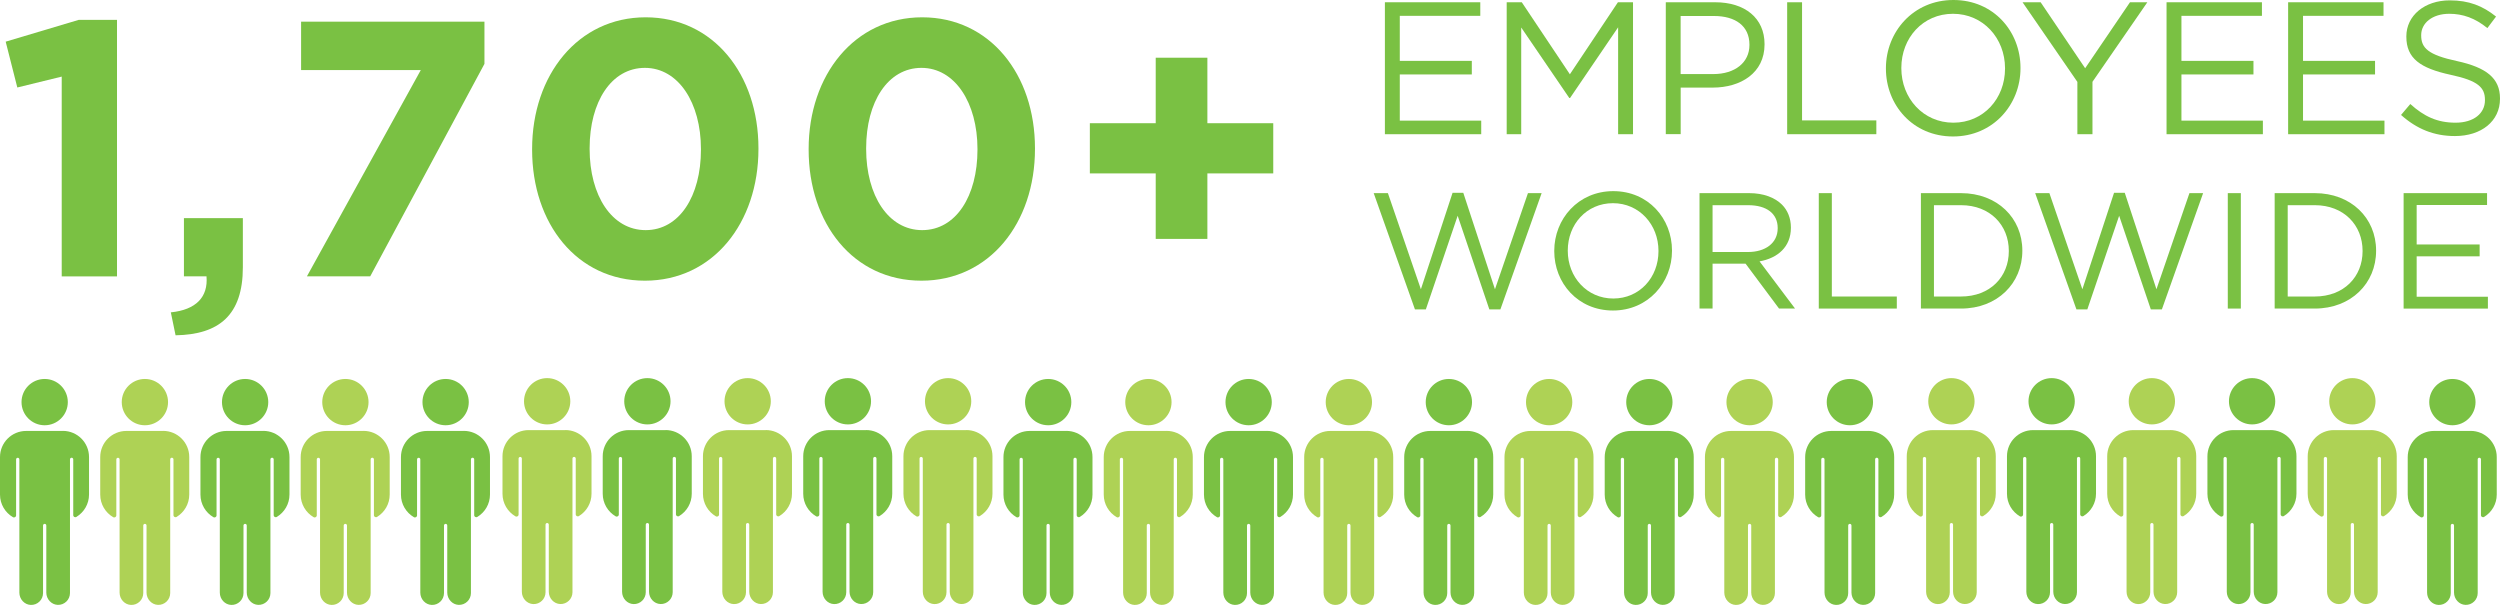 <?xml version="1.0" encoding="UTF-8"?>
<svg id="Layer_1" data-name="Layer 1" xmlns="http://www.w3.org/2000/svg" viewBox="0 0 475.18 114.98">
  <g>
    <path d="M11.73,14.56l-8.44,2.07L1.08,7.92,14.98,3.77h7.26V52.53H11.73V14.56Z" style="fill: #7ac143;"/>
    <path d="M32.47,59.37c4.77-.48,7.12-2.9,6.78-6.85h-4.29v-11.06h11.2v9.34c0,9.13-4.56,12.79-12.79,12.93l-.9-4.36Z" style="fill: #7ac143;"/>
    <path d="M79.98,13.32h-22.75V4.12h34.85V12.14l-21.71,40.38h-12.03L79.98,13.32Z" style="fill: #7ac143;"/>
    <path d="M101.14,28.46v-.14c0-14.04,8.71-25.03,21.58-25.03s21.44,10.86,21.44,24.89v.14c0,14.04-8.64,25.03-21.58,25.03s-21.44-10.86-21.44-24.9Zm32.09,0v-.14c0-8.78-4.29-15.42-10.65-15.42s-10.51,6.43-10.51,15.28v.14c0,8.85,4.22,15.42,10.65,15.42s10.51-6.5,10.51-15.28Z" style="fill: #7ac143;"/>
    <path d="M153.7,28.46v-.14c0-14.04,8.71-25.03,21.58-25.03s21.44,10.86,21.44,24.89v.14c0,14.04-8.64,25.03-21.58,25.03s-21.44-10.86-21.44-24.9Zm32.09,0v-.14c0-8.78-4.29-15.42-10.65-15.42s-10.51,6.43-10.51,15.28v.14c0,8.85,4.22,15.42,10.65,15.42s10.51-6.5,10.51-15.28Z" style="fill: #7ac143;"/>
    <path d="M219.67,32.96h-12.52v-9.54h12.52V10.97h9.82v12.45h12.52v9.54h-12.52v12.45h-9.82v-12.45Z" style="fill: #7ac143;"/>
  </g>
  <g>
    <g>
      <path d="M263.23,.43h18.13V3.01h-15.3V11.57h13.69v2.58h-13.69v8.78h15.48v2.58h-18.31V.43Z" style="fill: #7ac143;"/>
      <path d="M286.38,.43h2.87l9.14,13.69L307.52,.43h2.87V25.51h-2.83V5.19l-9.14,13.44h-.14l-9.14-13.4V25.51h-2.76V.43Z" style="fill: #7ac143;"/>
      <path d="M316.61,.43h9.39c5.66,0,9.39,3.01,9.39,7.95v.07c0,5.41-4.51,8.2-9.85,8.2h-6.09v8.85h-2.83V.43Zm9.03,13.65c4.16,0,6.88-2.22,6.88-5.52v-.07c0-3.58-2.69-5.45-6.74-5.45h-6.34V14.08h6.2Z" style="fill: #7ac143;"/>
      <path d="M339.69,.43h2.83V22.89h14.12v2.62h-16.95V.43Z" style="fill: #7ac143;"/>
      <path d="M358.46,13.04v-.07c0-6.91,5.19-12.97,12.83-12.97s12.75,5.98,12.75,12.9v.07c0,6.92-5.2,12.97-12.83,12.97s-12.75-5.98-12.75-12.9Zm22.64,0v-.07c0-5.7-4.16-10.35-9.89-10.35s-9.82,4.59-9.82,10.28v.07c0,5.7,4.16,10.35,9.89,10.35s9.82-4.59,9.82-10.28Z" style="fill: #7ac143;"/>
      <path d="M394.86,15.58L384.43,.43h3.44l8.46,12.54L404.85,.43h3.3l-10.43,15.12v9.96h-2.87V15.58Z" style="fill: #7ac143;"/>
      <path d="M411.8,.43h18.13V3.01h-15.3V11.57h13.69v2.58h-13.69v8.78h15.48v2.58h-18.31V.43Z" style="fill: #7ac143;"/>
      <path d="M434.91,.43h18.13V3.01h-15.3V11.57h13.69v2.58h-13.69v8.78h15.48v2.58h-18.31V.43Z" style="fill: #7ac143;"/>
      <path d="M456.37,21.85l1.76-2.08c2.62,2.36,5.12,3.55,8.6,3.55s5.59-1.79,5.59-4.26v-.07c0-2.33-1.25-3.65-6.52-4.77-5.77-1.25-8.42-3.12-8.42-7.24v-.07c0-3.94,3.47-6.84,8.24-6.84,3.65,0,6.27,1.04,8.81,3.08l-1.65,2.19c-2.33-1.9-4.66-2.72-7.24-2.72-3.26,0-5.34,1.79-5.34,4.05v.07c0,2.36,1.29,3.69,6.81,4.87,5.59,1.22,8.17,3.26,8.17,7.09v.07c0,4.3-3.58,7.09-8.56,7.09-3.98,0-7.24-1.33-10.25-4.01Z" style="fill: #7ac143;"/>
    </g>
    <g>
      <path d="M261.1,36.71h2.7l6.27,18.27,6.02-18.33h2.04l6.02,18.33,6.27-18.27h2.6l-7.84,22.1h-2.1l-6.02-17.8-6.05,17.8h-2.07l-7.84-22.1Z" style="fill: #7ac143;"/>
      <path d="M295.42,47.74v-.06c0-6.05,4.54-11.35,11.22-11.35s11.16,5.23,11.16,11.28v.06c0,6.05-4.54,11.35-11.22,11.35s-11.16-5.23-11.16-11.28Zm19.81,0v-.06c0-4.98-3.64-9.06-8.65-9.06s-8.59,4.01-8.59,9v.06c0,4.98,3.64,9.06,8.65,9.06s8.59-4.01,8.59-9Z" style="fill: #7ac143;"/>
      <path d="M323.04,36.71h9.43c2.7,0,4.86,.82,6.24,2.19,1.07,1.07,1.69,2.6,1.69,4.33v.06c0,3.64-2.51,5.77-5.96,6.39l6.74,8.96h-3.04l-6.36-8.53h-6.27v8.53h-2.48v-21.94Zm9.21,11.19c3.29,0,5.64-1.69,5.64-4.51v-.06c0-2.7-2.07-4.33-5.61-4.33h-6.77v8.9h6.74Z" style="fill: #7ac143;"/>
      <path d="M345.7,36.71h2.48v19.65h12.35v2.29h-14.83v-21.94Z" style="fill: #7ac143;"/>
      <path d="M365.11,36.71h7.62c6.9,0,11.66,4.73,11.66,10.91v.06c0,6.17-4.76,10.97-11.66,10.97h-7.62v-21.94Zm2.48,2.29v17.36h5.14c5.55,0,9.09-3.76,9.09-8.62v-.06c0-4.86-3.54-8.68-9.09-8.68h-5.14Z" style="fill: #7ac143;"/>
      <path d="M386.83,36.71h2.7l6.27,18.27,6.02-18.33h2.04l6.02,18.33,6.27-18.27h2.6l-7.84,22.1h-2.1l-6.02-17.8-6.05,17.8h-2.07l-7.84-22.1Z" style="fill: #7ac143;"/>
      <path d="M423.44,36.71h2.48v21.94h-2.48v-21.94Z" style="fill: #7ac143;"/>
      <path d="M432.35,36.71h7.62c6.9,0,11.66,4.73,11.66,10.91v.06c0,6.17-4.76,10.97-11.66,10.97h-7.62v-21.94Zm2.48,2.29v17.36h5.14c5.55,0,9.09-3.76,9.09-8.62v-.06c0-4.86-3.54-8.68-9.09-8.68h-5.14Z" style="fill: #7ac143;"/>
      <path d="M456.86,36.71h15.86v2.26h-13.38v7.49h11.97v2.26h-11.97v7.68h13.54v2.26h-16.02v-21.94Z" style="fill: #7ac143;"/>
    </g>
  </g>
  <path d="M11.95,81.91H4.97c-2.75,0-4.97,2.23-4.97,4.97v7.13c0,1.83,.99,3.43,2.46,4.29,.26,.15,.6-.03,.6-.34v-10.64c0-.17,.14-.31,.31-.31s.31,.14,.31,.31v25.32c0,1.23,.95,2.3,2.18,2.34,1.27,.04,2.32-.98,2.32-2.25v-12.85c0-.17,.14-.31,.31-.31s.31,.14,.31,.31v12.75c0,1.23,.95,2.3,2.18,2.34,1.27,.04,2.32-.98,2.32-2.25v-25.41c0-.17,.14-.31,.31-.31s.31,.14,.31,.31v10.61c0,.31,.34,.49,.6,.33,1.44-.87,2.4-2.45,2.4-4.25v-7.13c0-2.75-2.23-4.97-4.97-4.97" style="fill: #7ac143;"/>
  <path d="M12.89,76.43c0,2.43-1.97,4.4-4.4,4.4s-4.4-1.97-4.4-4.4,1.97-4.4,4.4-4.4,4.4,1.97,4.4,4.4" style="fill: #7ac143;"/>
  <path d="M31,81.91h-6.98c-2.75,0-4.97,2.23-4.97,4.97v7.13c0,1.83,.99,3.43,2.46,4.29,.26,.15,.6-.03,.6-.34v-10.64c0-.17,.14-.31,.31-.31s.31,.14,.31,.31v25.32c0,1.23,.95,2.3,2.18,2.34,1.27,.04,2.32-.98,2.32-2.25v-12.85c0-.17,.14-.31,.31-.31s.31,.14,.31,.31v12.75c0,1.23,.95,2.3,2.18,2.34,1.27,.04,2.32-.98,2.32-2.25v-25.41c0-.17,.14-.31,.31-.31s.31,.14,.31,.31v10.61c0,.31,.34,.49,.6,.33,1.44-.87,2.4-2.45,2.4-4.25v-7.13c0-2.75-2.23-4.97-4.97-4.97" style="fill: #aed255;"/>
  <path d="M31.94,76.43c0,2.43-1.97,4.4-4.4,4.4s-4.4-1.97-4.4-4.4,1.97-4.4,4.4-4.4,4.4,1.97,4.4,4.4" style="fill: #aed255;"/>
  <path d="M88.16,81.91h-6.98c-2.75,0-4.97,2.23-4.97,4.97v7.13c0,1.83,.99,3.43,2.46,4.29,.26,.15,.6-.03,.6-.34v-10.64c0-.17,.14-.31,.31-.31s.31,.14,.31,.31v25.32c0,1.23,.95,2.3,2.18,2.34,1.27,.04,2.32-.98,2.32-2.25v-12.85c0-.17,.14-.31,.31-.31s.31,.14,.31,.31v12.75c0,1.23,.95,2.3,2.18,2.34,1.27,.04,2.32-.98,2.32-2.25v-25.41c0-.17,.14-.31,.31-.31s.31,.14,.31,.31v10.61c0,.31,.34,.49,.6,.33,1.44-.87,2.4-2.45,2.4-4.25v-7.13c0-2.75-2.23-4.97-4.97-4.97" style="fill: #7ac143;"/>
  <path d="M89.1,76.43c0,2.43-1.97,4.4-4.4,4.4s-4.4-1.97-4.4-4.4,1.97-4.4,4.4-4.4,4.4,1.97,4.4,4.4" style="fill: #7ac143;"/>
  <path d="M69.1,81.91h-6.98c-2.75,0-4.97,2.23-4.97,4.97v7.13c0,1.83,.99,3.43,2.46,4.29,.26,.15,.6-.03,.6-.34v-10.64c0-.17,.14-.31,.31-.31s.31,.14,.31,.31v25.32c0,1.23,.95,2.3,2.18,2.34,1.27,.04,2.32-.98,2.32-2.25v-12.85c0-.17,.14-.31,.31-.31s.31,.14,.31,.31v12.75c0,1.23,.95,2.3,2.18,2.34,1.27,.04,2.32-.98,2.32-2.25v-25.41c0-.17,.14-.31,.31-.31s.31,.14,.31,.31v10.61c0,.31,.34,.49,.6,.33,1.44-.87,2.4-2.45,2.4-4.25v-7.13c0-2.75-2.23-4.97-4.97-4.97" style="fill: #aed255;"/>
  <path d="M70.05,76.43c0,2.43-1.97,4.4-4.4,4.4s-4.4-1.97-4.4-4.4,1.97-4.4,4.4-4.4,4.4,1.97,4.4,4.4" style="fill: #aed255;"/>
  <path d="M50.05,81.91h-6.98c-2.75,0-4.97,2.23-4.97,4.97v7.13c0,1.83,.99,3.43,2.46,4.29,.26,.15,.6-.03,.6-.34v-10.64c0-.17,.14-.31,.31-.31s.31,.14,.31,.31v25.32c0,1.23,.95,2.3,2.18,2.34,1.27,.04,2.32-.98,2.32-2.25v-12.85c0-.17,.14-.31,.31-.31s.31,.14,.31,.31v12.75c0,1.23,.95,2.3,2.18,2.34,1.27,.04,2.32-.98,2.32-2.25v-25.41c0-.17,.14-.31,.31-.31s.31,.14,.31,.31v10.61c0,.31,.34,.49,.6,.33,1.44-.87,2.4-2.45,2.4-4.25v-7.13c0-2.75-2.23-4.97-4.97-4.97" style="fill: #7ac143;"/>
  <path d="M50.99,76.43c0,2.43-1.97,4.4-4.4,4.4s-4.4-1.97-4.4-4.4,1.97-4.4,4.4-4.4,4.4,1.97,4.4,4.4" style="fill: #7ac143;"/>
  <path d="M107.46,81.75h-6.98c-2.75,0-4.97,2.23-4.97,4.97v7.13c0,1.83,.99,3.43,2.46,4.29,.26,.15,.6-.03,.6-.34v-10.64c0-.17,.14-.31,.31-.31s.31,.14,.31,.31v25.32c0,1.23,.95,2.3,2.18,2.34,1.27,.04,2.32-.98,2.32-2.25v-12.85c0-.17,.14-.31,.31-.31s.31,.14,.31,.31v12.75c0,1.23,.95,2.3,2.18,2.34,1.27,.04,2.32-.98,2.32-2.25v-25.41c0-.17,.14-.31,.31-.31s.31,.14,.31,.31v10.61c0,.31,.34,.49,.6,.33,1.44-.87,2.4-2.45,2.4-4.25v-7.13c0-2.75-2.23-4.97-4.97-4.97" style="fill: #aed255;"/>
  <path d="M108.4,76.27c0,2.43-1.97,4.4-4.4,4.4s-4.4-1.97-4.4-4.4,1.97-4.4,4.4-4.4,4.4,1.97,4.4,4.4" style="fill: #aed255;"/>
  <path d="M126.51,81.75h-6.98c-2.75,0-4.97,2.23-4.97,4.97v7.13c0,1.83,.99,3.43,2.46,4.29,.26,.15,.6-.03,.6-.34v-10.64c0-.17,.14-.31,.31-.31s.31,.14,.31,.31v25.32c0,1.23,.95,2.3,2.18,2.34,1.27,.04,2.32-.98,2.32-2.25v-12.85c0-.17,.14-.31,.31-.31s.31,.14,.31,.31v12.75c0,1.23,.95,2.3,2.18,2.34,1.27,.04,2.32-.98,2.32-2.25v-25.41c0-.17,.14-.31,.31-.31s.31,.14,.31,.31v10.61c0,.31,.34,.49,.6,.33,1.44-.87,2.4-2.45,2.4-4.25v-7.13c0-2.75-2.23-4.97-4.97-4.97" style="fill: #7ac143;"/>
  <path d="M127.45,76.27c0,2.43-1.97,4.4-4.4,4.4s-4.4-1.97-4.4-4.4,1.97-4.4,4.4-4.4,4.4,1.97,4.4,4.4" style="fill: #7ac143;"/>
  <path d="M183.67,81.75h-6.98c-2.75,0-4.97,2.23-4.97,4.97v7.13c0,1.83,.99,3.43,2.46,4.29,.26,.15,.6-.03,.6-.34v-10.64c0-.17,.14-.31,.31-.31s.31,.14,.31,.31v25.32c0,1.23,.95,2.3,2.18,2.34,1.27,.04,2.32-.98,2.32-2.25v-12.85c0-.17,.14-.31,.31-.31s.31,.14,.31,.31v12.75c0,1.23,.95,2.3,2.18,2.34,1.27,.04,2.32-.98,2.32-2.25v-25.41c0-.17,.14-.31,.31-.31s.31,.14,.31,.31v10.61c0,.31,.34,.49,.6,.33,1.44-.87,2.4-2.45,2.4-4.25v-7.13c0-2.75-2.23-4.97-4.97-4.97" style="fill: #aed255;"/>
  <path d="M184.61,76.27c0,2.43-1.97,4.4-4.4,4.4s-4.4-1.97-4.4-4.4,1.97-4.4,4.4-4.4,4.4,1.97,4.4,4.4" style="fill: #aed255;"/>
  <path d="M164.62,81.75h-6.98c-2.75,0-4.97,2.23-4.97,4.97v7.13c0,1.83,.99,3.43,2.46,4.29,.26,.15,.6-.03,.6-.34v-10.64c0-.17,.14-.31,.31-.31s.31,.14,.31,.31v25.32c0,1.23,.95,2.3,2.18,2.34,1.27,.04,2.32-.98,2.32-2.25v-12.85c0-.17,.14-.31,.31-.31s.31,.14,.31,.31v12.75c0,1.23,.95,2.3,2.18,2.34,1.27,.04,2.32-.98,2.32-2.25v-25.41c0-.17,.14-.31,.31-.31s.31,.14,.31,.31v10.61c0,.31,.34,.49,.6,.33,1.44-.87,2.4-2.45,2.4-4.25v-7.13c0-2.75-2.23-4.97-4.97-4.97" style="fill: #7ac143;"/>
  <path d="M165.56,76.27c0,2.43-1.97,4.4-4.4,4.4s-4.4-1.97-4.4-4.4,1.97-4.4,4.4-4.4,4.4,1.97,4.4,4.4" style="fill: #7ac143;"/>
  <path d="M145.56,81.75h-6.98c-2.75,0-4.97,2.23-4.97,4.97v7.13c0,1.83,.99,3.43,2.46,4.29,.26,.15,.6-.03,.6-.34v-10.64c0-.17,.14-.31,.31-.31s.31,.14,.31,.31v25.32c0,1.23,.95,2.3,2.18,2.34,1.27,.04,2.32-.98,2.32-2.25v-12.85c0-.17,.14-.31,.31-.31s.31,.14,.31,.31v12.75c0,1.23,.95,2.3,2.18,2.34,1.27,.04,2.32-.98,2.32-2.25v-25.41c0-.17,.14-.31,.31-.31s.31,.14,.31,.31v10.61c0,.31,.34,.49,.6,.33,1.44-.87,2.4-2.45,2.4-4.25v-7.13c0-2.75-2.23-4.97-4.97-4.97" style="fill: #aed255;"/>
  <path d="M146.51,76.27c0,2.43-1.97,4.4-4.4,4.4s-4.4-1.97-4.4-4.4,1.97-4.4,4.4-4.4,4.4,1.97,4.4,4.4" style="fill: #aed255;"/>
  <path d="M202.68,81.91h-6.98c-2.75,0-4.97,2.23-4.97,4.97v7.13c0,1.83,.99,3.43,2.46,4.29,.26,.15,.6-.03,.6-.34v-10.64c0-.17,.14-.31,.31-.31s.31,.14,.31,.31v25.32c0,1.23,.95,2.3,2.18,2.34,1.27,.04,2.32-.98,2.32-2.25v-12.85c0-.17,.14-.31,.31-.31s.31,.14,.31,.31v12.75c0,1.23,.95,2.3,2.18,2.34,1.27,.04,2.32-.98,2.32-2.25v-25.41c0-.17,.14-.31,.31-.31s.31,.14,.31,.31v10.61c0,.31,.34,.49,.6,.33,1.44-.87,2.4-2.45,2.4-4.25v-7.13c0-2.75-2.23-4.97-4.97-4.97" style="fill: #7ac143;"/>
  <path d="M203.63,76.43c0,2.43-1.97,4.4-4.4,4.4s-4.4-1.97-4.4-4.4,1.97-4.4,4.4-4.4,4.4,1.97,4.4,4.4" style="fill: #7ac143;"/>
  <path d="M221.74,81.91h-6.98c-2.75,0-4.97,2.23-4.97,4.97v7.13c0,1.83,.99,3.43,2.46,4.29,.26,.15,.6-.03,.6-.34v-10.64c0-.17,.14-.31,.31-.31s.31,.14,.31,.31v25.32c0,1.23,.95,2.3,2.18,2.34,1.27,.04,2.32-.98,2.32-2.25v-12.85c0-.17,.14-.31,.31-.31s.31,.14,.31,.31v12.75c0,1.23,.95,2.3,2.18,2.34,1.27,.04,2.32-.98,2.32-2.25v-25.41c0-.17,.14-.31,.31-.31s.31,.14,.31,.31v10.61c0,.31,.34,.49,.6,.33,1.44-.87,2.4-2.45,2.4-4.25v-7.13c0-2.75-2.23-4.97-4.97-4.97" style="fill: #aed255;"/>
  <path d="M222.68,76.43c0,2.43-1.97,4.4-4.4,4.4s-4.4-1.97-4.4-4.4,1.97-4.4,4.4-4.4,4.4,1.97,4.4,4.4" style="fill: #aed255;"/>
  <path d="M259.84,81.91h-6.98c-2.75,0-4.97,2.23-4.97,4.97v7.13c0,1.83,.99,3.43,2.46,4.29,.26,.15,.6-.03,.6-.34v-10.64c0-.17,.14-.31,.31-.31s.31,.14,.31,.31v25.32c0,1.23,.95,2.3,2.18,2.34,1.27,.04,2.32-.98,2.32-2.25v-12.85c0-.17,.14-.31,.31-.31s.31,.14,.31,.31v12.75c0,1.23,.95,2.3,2.18,2.34,1.27,.04,2.32-.98,2.32-2.25v-25.41c0-.17,.14-.31,.31-.31s.31,.14,.31,.31v10.61c0,.31,.34,.49,.6,.33,1.44-.87,2.4-2.45,2.4-4.25v-7.13c0-2.75-2.23-4.97-4.97-4.97" style="fill: #aed255;"/>
  <path d="M260.78,76.43c0,2.43-1.97,4.4-4.4,4.4s-4.4-1.97-4.4-4.4,1.97-4.4,4.4-4.4,4.4,1.97,4.4,4.4" style="fill: #aed255;"/>
  <path d="M240.79,81.91h-6.98c-2.75,0-4.97,2.23-4.97,4.97v7.13c0,1.83,.99,3.43,2.46,4.29,.26,.15,.6-.03,.6-.34v-10.64c0-.17,.14-.31,.31-.31s.31,.14,.31,.31v25.32c0,1.23,.95,2.3,2.18,2.34,1.27,.04,2.32-.98,2.32-2.25v-12.85c0-.17,.14-.31,.31-.31s.31,.14,.31,.31v12.75c0,1.23,.95,2.3,2.18,2.34,1.27,.04,2.32-.98,2.32-2.25v-25.41c0-.17,.14-.31,.31-.31s.31,.14,.31,.31v10.61c0,.31,.34,.49,.6,.33,1.44-.87,2.4-2.45,2.4-4.25v-7.13c0-2.75-2.23-4.97-4.97-4.97" style="fill: #7ac143;"/>
  <path d="M241.73,76.43c0,2.43-1.97,4.4-4.4,4.4s-4.4-1.97-4.4-4.4,1.97-4.4,4.4-4.4,4.4,1.97,4.4,4.4" style="fill: #7ac143;"/>
  <path d="M278.85,81.91h-6.98c-2.75,0-4.97,2.23-4.97,4.97v7.13c0,1.83,.99,3.43,2.46,4.29,.26,.15,.6-.03,.6-.34v-10.64c0-.17,.14-.31,.31-.31s.31,.14,.31,.31v25.32c0,1.23,.95,2.3,2.18,2.34,1.27,.04,2.32-.98,2.32-2.25v-12.85c0-.17,.14-.31,.31-.31s.31,.14,.31,.31v12.75c0,1.23,.95,2.3,2.18,2.34,1.27,.04,2.32-.98,2.32-2.25v-25.41c0-.17,.14-.31,.31-.31s.31,.14,.31,.31v10.61c0,.31,.34,.49,.6,.33,1.44-.87,2.4-2.45,2.4-4.25v-7.13c0-2.75-2.23-4.97-4.97-4.97" style="fill: #7ac143;"/>
  <path d="M279.79,76.43c0,2.43-1.97,4.4-4.4,4.4s-4.4-1.97-4.4-4.4,1.97-4.4,4.4-4.4,4.4,1.97,4.4,4.4" style="fill: #7ac143;"/>
  <path d="M297.91,81.91h-6.98c-2.75,0-4.97,2.23-4.97,4.97v7.13c0,1.83,.99,3.43,2.46,4.29,.26,.15,.6-.03,.6-.34v-10.64c0-.17,.14-.31,.31-.31s.31,.14,.31,.31v25.32c0,1.23,.95,2.3,2.18,2.34,1.27,.04,2.32-.98,2.32-2.25v-12.85c0-.17,.14-.31,.31-.31s.31,.14,.31,.31v12.75c0,1.23,.95,2.3,2.18,2.34,1.27,.04,2.32-.98,2.32-2.25v-25.41c0-.17,.14-.31,.31-.31s.31,.14,.31,.31v10.61c0,.31,.34,.49,.6,.33,1.44-.87,2.4-2.45,2.4-4.25v-7.13c0-2.75-2.23-4.97-4.97-4.97" style="fill: #aed255;"/>
  <path d="M298.85,76.43c0,2.43-1.97,4.4-4.4,4.4s-4.4-1.97-4.4-4.4,1.97-4.4,4.4-4.4,4.4,1.97,4.4,4.4" style="fill: #aed255;"/>
  <path d="M355.06,81.91h-6.98c-2.75,0-4.97,2.23-4.97,4.97v7.13c0,1.83,.99,3.43,2.46,4.29,.26,.15,.6-.03,.6-.34v-10.64c0-.17,.14-.31,.31-.31s.31,.14,.31,.31v25.32c0,1.23,.95,2.3,2.18,2.34,1.27,.04,2.32-.98,2.32-2.25v-12.85c0-.17,.14-.31,.31-.31s.31,.14,.31,.31v12.75c0,1.23,.95,2.3,2.18,2.34,1.27,.04,2.32-.98,2.32-2.25v-25.41c0-.17,.14-.31,.31-.31s.31,.14,.31,.31v10.61c0,.31,.34,.49,.6,.33,1.44-.87,2.4-2.45,2.4-4.25v-7.13c0-2.75-2.23-4.97-4.97-4.97" style="fill: #7ac143;"/>
  <path d="M356.01,76.43c0,2.43-1.97,4.4-4.4,4.4s-4.4-1.97-4.4-4.4,1.97-4.4,4.4-4.4,4.4,1.97,4.4,4.4" style="fill: #7ac143;"/>
  <path d="M336.01,81.91h-6.98c-2.75,0-4.97,2.23-4.97,4.97v7.13c0,1.83,.99,3.43,2.46,4.29,.26,.15,.6-.03,.6-.34v-10.64c0-.17,.14-.31,.31-.31s.31,.14,.31,.31v25.32c0,1.23,.95,2.3,2.18,2.34,1.27,.04,2.32-.98,2.32-2.25v-12.85c0-.17,.14-.31,.31-.31s.31,.14,.31,.31v12.75c0,1.23,.95,2.3,2.18,2.34,1.27,.04,2.32-.98,2.32-2.25v-25.41c0-.17,.14-.31,.31-.31s.31,.14,.31,.31v10.61c0,.31,.34,.49,.6,.33,1.44-.87,2.4-2.45,2.4-4.25v-7.13c0-2.75-2.23-4.97-4.97-4.97" style="fill: #aed255;"/>
  <path d="M336.95,76.43c0,2.43-1.97,4.4-4.4,4.4s-4.4-1.97-4.4-4.4,1.97-4.4,4.4-4.4,4.4,1.97,4.4,4.4" style="fill: #aed255;"/>
  <path d="M316.96,81.91h-6.98c-2.75,0-4.97,2.23-4.97,4.97v7.13c0,1.83,.99,3.43,2.46,4.29,.26,.15,.6-.03,.6-.34v-10.64c0-.17,.14-.31,.31-.31s.31,.14,.31,.31v25.32c0,1.23,.95,2.3,2.18,2.34,1.27,.04,2.32-.98,2.32-2.25v-12.85c0-.17,.14-.31,.31-.31s.31,.14,.31,.31v12.75c0,1.23,.95,2.3,2.18,2.34,1.27,.04,2.32-.98,2.32-2.25v-25.41c0-.17,.14-.31,.31-.31s.31,.14,.31,.31v10.61c0,.31,.34,.49,.6,.33,1.44-.87,2.4-2.45,2.4-4.25v-7.13c0-2.75-2.23-4.97-4.97-4.97" style="fill: #7ac143;"/>
  <path d="M317.9,76.43c0,2.43-1.97,4.4-4.4,4.4s-4.4-1.97-4.4-4.4,1.97-4.4,4.4-4.4,4.4,1.97,4.4,4.4" style="fill: #7ac143;"/>
  <path d="M374.37,81.75h-6.98c-2.75,0-4.97,2.23-4.97,4.97v7.13c0,1.83,.99,3.43,2.46,4.29,.26,.15,.6-.03,.6-.34v-10.64c0-.17,.14-.31,.31-.31s.31,.14,.31,.31v25.32c0,1.23,.95,2.3,2.18,2.34,1.27,.04,2.32-.98,2.32-2.25v-12.85c0-.17,.14-.31,.31-.31s.31,.14,.31,.31v12.75c0,1.23,.95,2.3,2.18,2.34,1.27,.04,2.32-.98,2.32-2.25v-25.41c0-.17,.14-.31,.31-.31s.31,.14,.31,.31v10.61c0,.31,.34,.49,.6,.33,1.44-.87,2.4-2.45,2.4-4.25v-7.13c0-2.75-2.23-4.97-4.97-4.97" style="fill: #aed255;"/>
  <path d="M375.31,76.27c0,2.43-1.97,4.4-4.4,4.4s-4.4-1.97-4.4-4.4,1.97-4.4,4.4-4.4,4.4,1.97,4.4,4.4" style="fill: #aed255;"/>
  <path d="M393.42,81.75h-6.98c-2.75,0-4.97,2.23-4.97,4.97v7.13c0,1.83,.99,3.43,2.46,4.29,.26,.15,.6-.03,.6-.34v-10.64c0-.17,.14-.31,.31-.31s.31,.14,.31,.31v25.32c0,1.23,.95,2.3,2.18,2.34,1.27,.04,2.32-.98,2.32-2.25v-12.85c0-.17,.14-.31,.31-.31s.31,.14,.31,.31v12.75c0,1.23,.95,2.3,2.18,2.34,1.27,.04,2.32-.98,2.32-2.25v-25.41c0-.17,.14-.31,.31-.31s.31,.14,.31,.31v10.61c0,.31,.34,.49,.6,.33,1.44-.87,2.4-2.45,2.4-4.25v-7.13c0-2.75-2.23-4.97-4.97-4.97" style="fill: #7ac143;"/>
  <path d="M394.36,76.27c0,2.43-1.97,4.4-4.4,4.4s-4.4-1.97-4.4-4.4,1.97-4.4,4.4-4.4,4.4,1.97,4.4,4.4" style="fill: #7ac143;"/>
  <path d="M450.58,81.75h-6.98c-2.75,0-4.97,2.23-4.97,4.97v7.13c0,1.83,.99,3.43,2.46,4.29,.26,.15,.6-.03,.6-.34v-10.64c0-.17,.14-.31,.31-.31s.31,.14,.31,.31v25.32c0,1.23,.95,2.3,2.18,2.34,1.27,.04,2.32-.98,2.32-2.25v-12.85c0-.17,.14-.31,.31-.31s.31,.14,.31,.31v12.75c0,1.23,.95,2.3,2.18,2.34,1.27,.04,2.32-.98,2.32-2.25v-25.41c0-.17,.14-.31,.31-.31s.31,.14,.31,.31v10.61c0,.31,.34,.49,.6,.33,1.44-.87,2.4-2.45,2.4-4.25v-7.13c0-2.75-2.23-4.97-4.97-4.97" style="fill: #aed255;"/>
  <path d="M451.52,76.27c0,2.43-1.97,4.4-4.4,4.4s-4.4-1.97-4.4-4.4,1.97-4.4,4.4-4.4,4.4,1.97,4.4,4.4" style="fill: #aed255;"/>
  <path d="M431.52,81.75h-6.98c-2.75,0-4.97,2.23-4.97,4.97v7.13c0,1.83,.99,3.43,2.46,4.29,.26,.15,.6-.03,.6-.34v-10.64c0-.17,.14-.31,.31-.31s.31,.14,.31,.31v25.32c0,1.23,.95,2.3,2.18,2.34,1.27,.04,2.32-.98,2.32-2.25v-12.85c0-.17,.14-.31,.31-.31s.31,.14,.31,.31v12.75c0,1.23,.95,2.3,2.18,2.34,1.27,.04,2.32-.98,2.32-2.25v-25.41c0-.17,.14-.31,.31-.31s.31,.14,.31,.31v10.61c0,.31,.34,.49,.6,.33,1.44-.87,2.4-2.45,2.4-4.25v-7.13c0-2.75-2.23-4.97-4.97-4.97" style="fill: #7ac143;"/>
  <path d="M432.46,76.27c0,2.43-1.97,4.4-4.4,4.4s-4.4-1.97-4.4-4.4,1.97-4.4,4.4-4.4,4.4,1.97,4.4,4.4" style="fill: #7ac143;"/>
  <path d="M412.47,81.75h-6.98c-2.75,0-4.97,2.23-4.97,4.97v7.13c0,1.83,.99,3.43,2.46,4.29,.26,.15,.6-.03,.6-.34v-10.64c0-.17,.14-.31,.31-.31s.31,.14,.31,.31v25.32c0,1.23,.95,2.3,2.18,2.34,1.27,.04,2.32-.98,2.32-2.25v-12.85c0-.17,.14-.31,.31-.31s.31,.14,.31,.31v12.75c0,1.23,.95,2.3,2.18,2.34,1.27,.04,2.32-.98,2.32-2.25v-25.41c0-.17,.14-.31,.31-.31s.31,.14,.31,.31v10.61c0,.31,.34,.49,.6,.33,1.44-.87,2.4-2.45,2.4-4.25v-7.13c0-2.75-2.23-4.97-4.97-4.97" style="fill: #aed255;"/>
  <path d="M413.41,76.27c0,2.43-1.97,4.4-4.4,4.4s-4.4-1.97-4.4-4.4,1.97-4.4,4.4-4.4,4.4,1.97,4.4,4.4" style="fill: #aed255;"/>
  <path d="M469.59,81.91h-6.98c-2.75,0-4.97,2.23-4.97,4.97v7.13c0,1.83,.99,3.43,2.46,4.29,.26,.15,.6-.03,.6-.34v-10.64c0-.17,.14-.31,.31-.31s.31,.14,.31,.31v25.32c0,1.23,.95,2.3,2.18,2.34,1.27,.04,2.32-.98,2.32-2.25v-12.85c0-.17,.14-.31,.31-.31s.31,.14,.31,.31v12.75c0,1.23,.95,2.3,2.18,2.34,1.27,.04,2.32-.98,2.32-2.25v-25.41c0-.17,.14-.31,.31-.31s.31,.14,.31,.31v10.61c0,.31,.34,.49,.6,.33,1.44-.87,2.4-2.45,2.4-4.25v-7.13c0-2.75-2.23-4.97-4.97-4.97" style="fill: #7ac143;"/>
  <path d="M470.53,76.43c0,2.43-1.97,4.4-4.4,4.4s-4.4-1.97-4.4-4.4,1.97-4.4,4.4-4.4,4.4,1.97,4.4,4.4" style="fill: #7ac143;"/>
</svg>